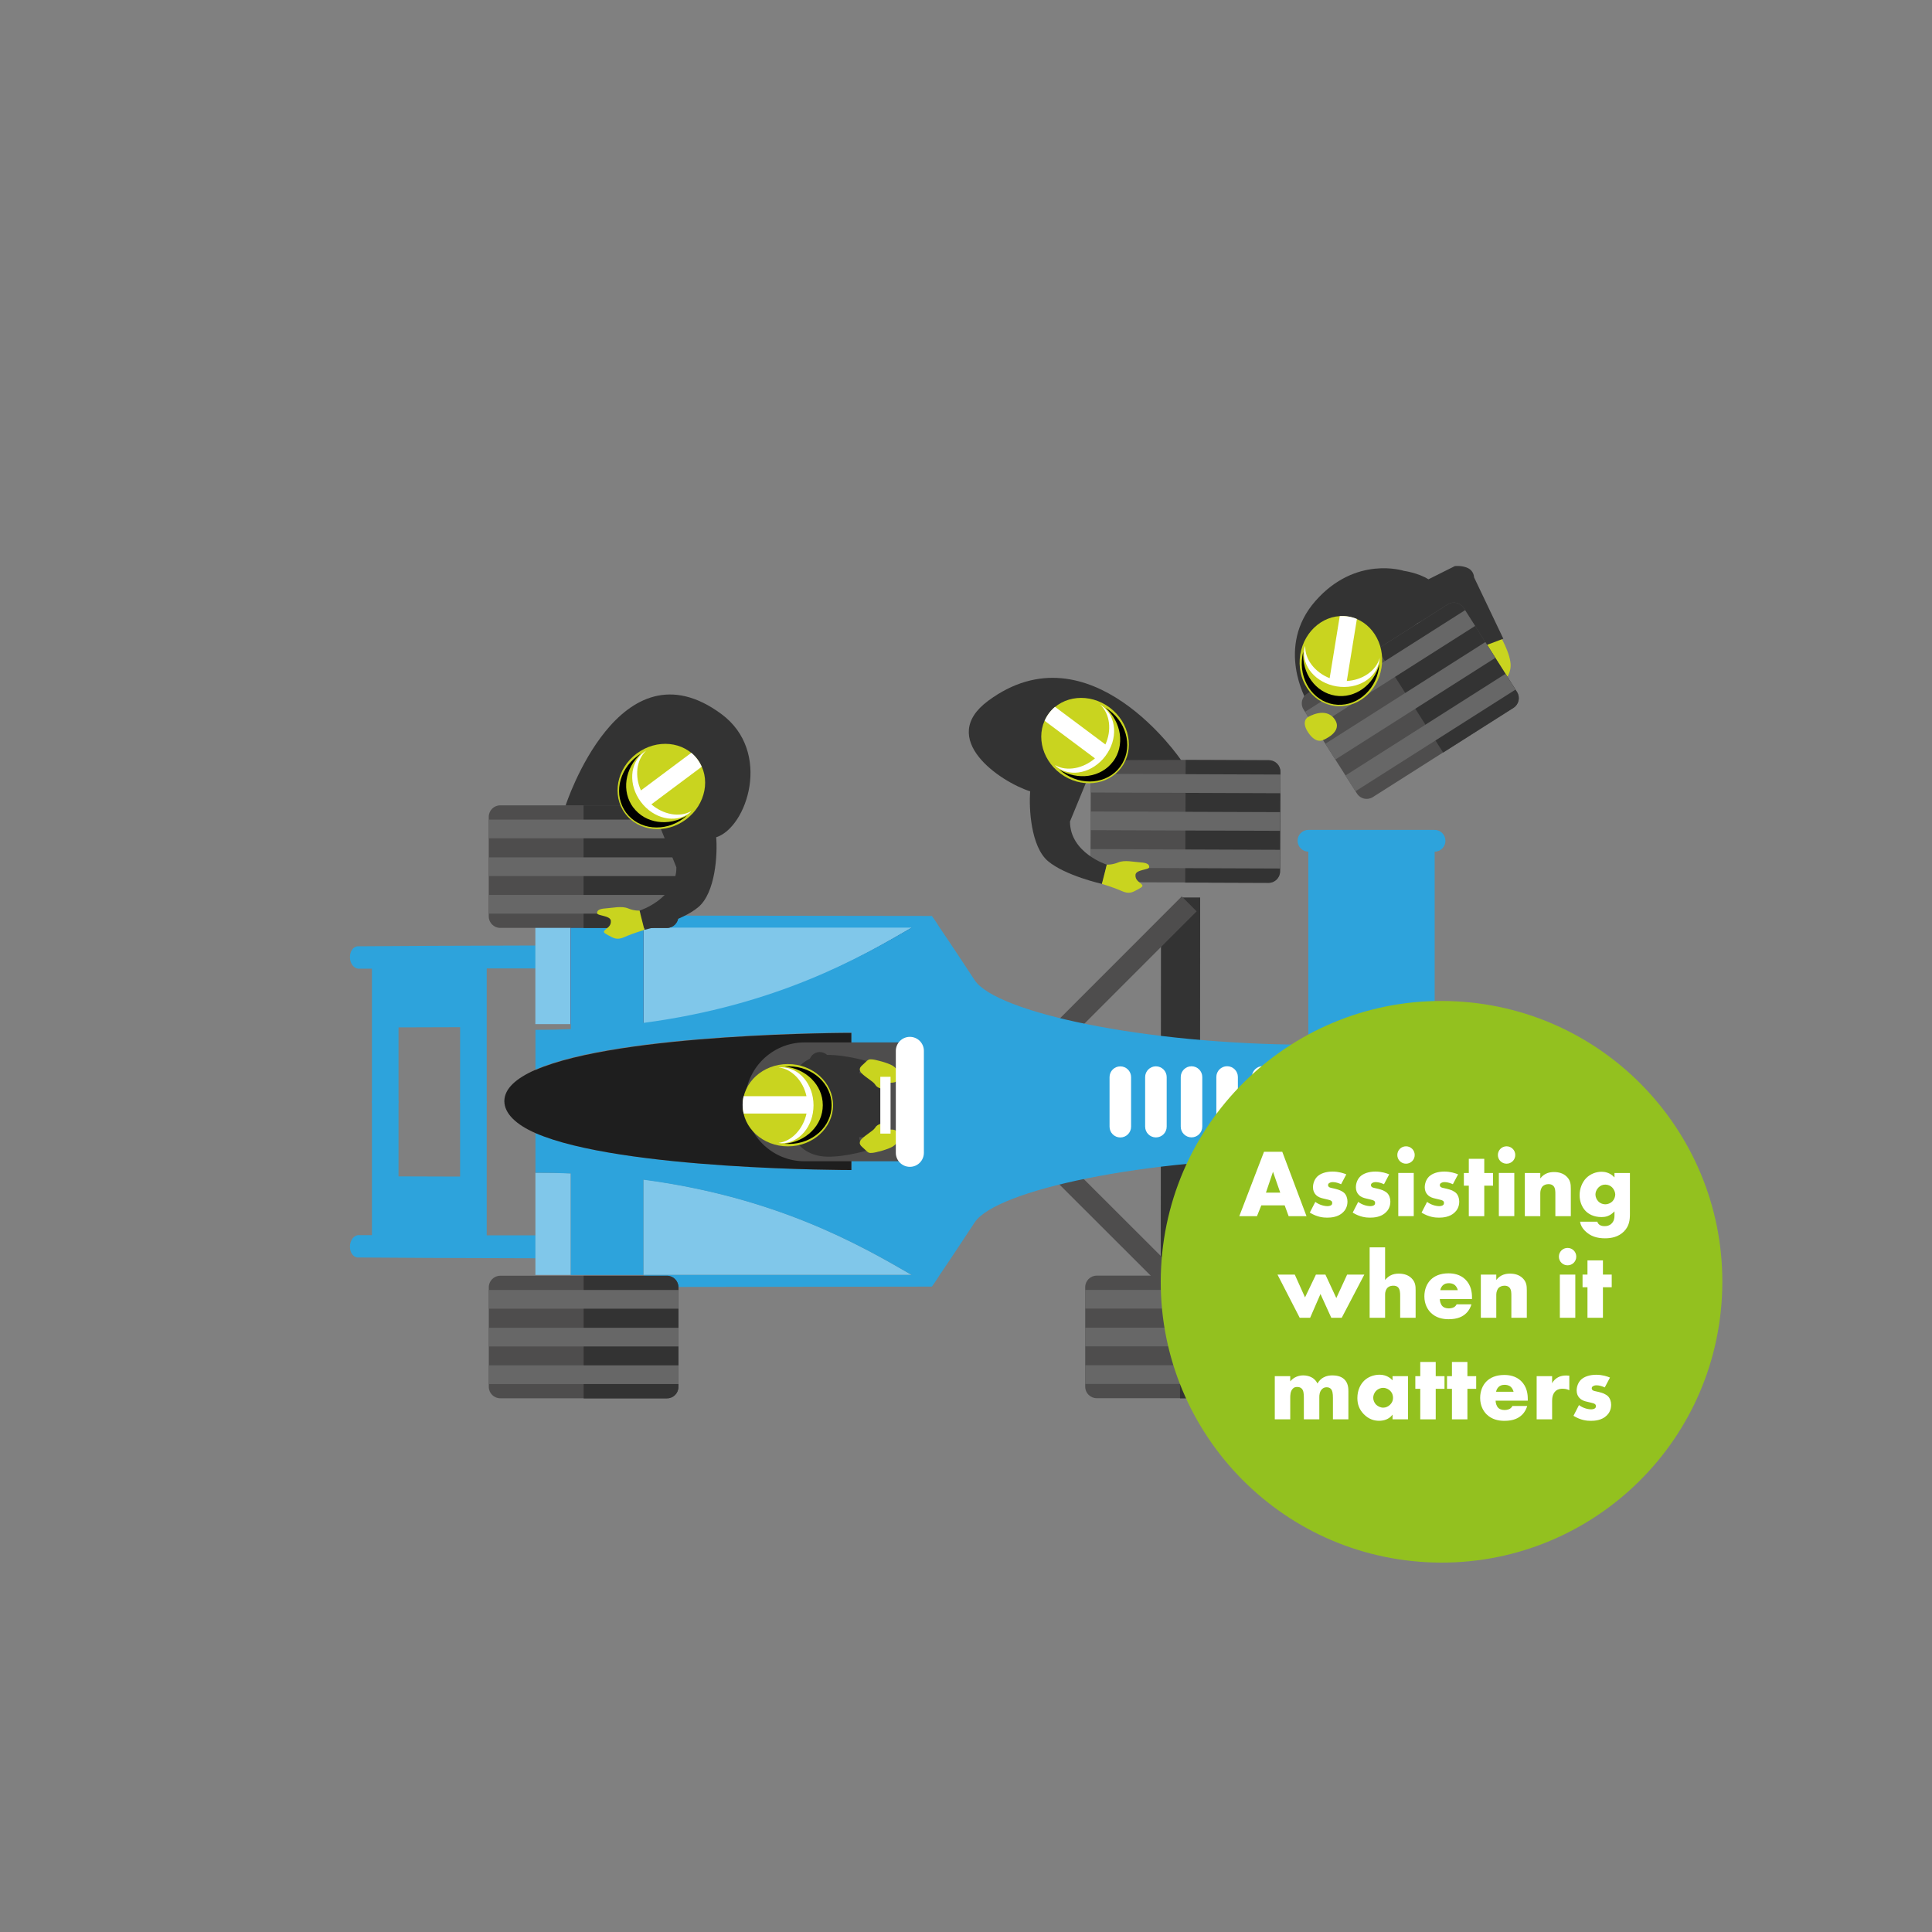 <?xml version="1.0" encoding="UTF-8"?><svg id="Layer_1" xmlns="http://www.w3.org/2000/svg" xmlns:xlink="http://www.w3.org/1999/xlink" viewBox="0 0 400 400"><rect x="0" y="0" width="400" height="400" fill="#808080" stroke="none"/><defs><style>.cls-1{fill:none;}.cls-2{clip-path:url(#clippath);}.cls-3{fill:#02746b;}.cls-4{fill:#00a99d;}.cls-5{fill:#009086;}.cls-6{fill:#676767;}.cls-7{fill:#fff;}.cls-8{fill:#80c7ea;}.cls-9{fill:#333;}.cls-10{fill:#c9d41f;}.cls-11{fill:#253776;}.cls-12{fill:#1e1e1e;}.cls-13{fill:#93c11f;}.cls-14{fill:#25b2a8;}.cls-15{fill:#2da3dc;}.cls-16{fill:#4e4d4d;}</style><clipPath id="clippath"><rect class="cls-1" x="229.65" y="207.25" width="145" height="116.28"/></clipPath></defs><g><path class="cls-1" d="M104.42,227.97h.1s0,.17,0,.17c0,0-.1-.17-.1-.17Z"/><rect class="cls-6" x="110.84" y="192.13" width="0" height="19.87"/><g><polygon class="cls-9" points="248.48 189.99 248.48 185.81 244.88 185.81 244.88 189.99 240.37 189.99 240.32 265.59 248.44 265.58 248.48 189.99"/><g><rect class="cls-16" x="209.8" y="200.07" width="42.67" height="4.36" transform="translate(-75.31 222.76) rotate(-45.02)"/><rect class="cls-16" x="228.96" y="232.63" width="4.36" height="42.66" transform="translate(-111.89 238.04) rotate(-45.04)"/></g><g><path class="cls-16" d="M261.55,264.1c1.32,0,2.38,1.07,2.38,2.38v20.62c0,1.32-1.06,2.38-2.37,2.38h-34.5c-1.31,0-2.38-1.06-2.38-2.37v-20.62c0-1.31,1.06-2.38,2.37-2.38h34.5Z"/><path class="cls-9" d="M261.56,289.5c1.31,0,2.38-1.06,2.38-2.38v-20.62c0-1.31-1.07-2.38-2.38-2.38h-17.25s0,25.38,0,25.38h17.25Z"/><g><rect class="cls-6" x="224.68" y="282.66" width="39.26" height="3.87"/><rect class="cls-6" x="224.67" y="267.06" width="39.26" height="3.87"/><rect class="cls-6" x="224.67" y="274.88" width="39.26" height="3.87"/></g></g></g><path class="cls-6" d="M132.57,212.03h.55c27.84-3.6,45.16-13.88,55.84-20.05h-.22c-10.68,6.17-27.93,16.17-55.53,19.88-.21,.03-.42,.17-.63,.17Z"/><path class="cls-14" d="M283.44,228.12s-.23-.15-.23-.15h.23v.15Z"/><path class="cls-5" d="M271.1,227.97h12.11s.23,.16,.23,.15v-.15h-12.34Z"/><path class="cls-15" d="M110.85,255.77h-10.08s0-27.8,0-27.8h-5.51v15.63s-12.75-.04-12.75-.04v-15.59h-5.51v27.75s-2.75,0-2.75,0c-.98,0-1.8,1.07-1.8,2.38,0,1.21,.63,2.1,1.5,2.25h.09s.22,0,.22,0l14.65,.09,21.96,.07v-4.74Z"/><path class="cls-15" d="M110.85,200.5h-10.08s0,27.8,0,27.8h-5.51v-15.63s-12.75,.04-12.75,.04v15.59h-5.51v-27.75s-2.75,0-2.75,0c-.98,0-1.8-1.07-1.8-2.38,0-1.21,.63-2.1,1.5-2.25h.09s.22,0,.22,0l14.65-.09,21.96-.07v4.74Z"/><path class="cls-8" d="M133.2,212.03c28.52-3.87,45.07-13.88,55.75-20.05h-55.76v20.05Z"/><rect class="cls-8" x="110.84" y="191.98" width="7.33" height="20.05"/><rect class="cls-4" x="133.2" y="189.81" width=".12" height="0"/><path class="cls-11" d="M201.78,203.16c-.96-1.41-5.14-7.58-7.4-11.18-.88-1.03-1.47-2.08-1.47-2.08h-59.6v2.08h55.64c-10.66,6.16-27.96,16.43-55.75,20.04v-20.04h-15.04v20.05h102.95c-9.91-2.06-16.87-5.25-19.34-8.87Z"/><path class="cls-8" d="M118.17,242.93c-2.38-.1-4.81-.13-7.32-.13v21.16h7.32v-21.03Z"/><path class="cls-8" d="M188.75,263.96c-10.98-6.4-28.07-16.09-55.55-19.77v19.77s55.55,0,55.55,0Z"/><path class="cls-15" d="M297.09,279.69h-.06v-15.73s0-35.99,0-35.99h-120.76v14.27s-47.79,.05-65.41-7.65v8.21c2.51,0,4.94,.05,7.32,.15v21.02s15.03,0,15.03,0v-19.73c27.61,3.66,44.87,13.54,55.55,19.73h-55.43v2.49l59.6-.08s.66-.86,1.62-2.41c2.11-3.08,5.72-8.57,7.25-10.89,4.38-6.62,34.87-13.27,69.08-13.36v24.25s0,15.73,0,15.73c-1.23,0-2.23,1.02-2.23,2.26,0,1.23,1,2.24,2.23,2.24h26.15c1.23,0,2.23-1.02,2.23-2.25,0-1.21-.97-2.25-2.17-2.25Z"/><path class="cls-15" d="M297.09,176.33h-.06v15.73s0,35.99,0,35.99h-120.76v-14.27s-47.79-.05-65.41,7.65v-8.21c2.51,0,4.94-.05,7.32-.15v-21.02s15.03,0,15.03,0v19.73c27.61-3.66,44.87-13.54,55.55-19.73h-55.43v-2.49l59.6,.08s.66,.86,1.62,2.41c2.11,3.08,5.72,8.57,7.25,10.89,4.38,6.62,34.87,13.27,69.08,13.36v-24.25s0-15.73,0-15.73c-1.23,0-2.23-1.02-2.23-2.26,0-1.23,1-2.24,2.23-2.24h26.15c1.23,0,2.23,1.02,2.23,2.25,0,1.21-.97,2.25-2.17,2.25Z"/><path class="cls-3" d="M110.69,227.97h-6.27s.1,.16,.1,.17c0,0,0-.17,0-.17h6.17Z"/><path class="cls-12" d="M176.26,227.97v-14.12s-47.8-.02-65.42,7.69v-.04c-3.97,1.74-6.41,3.89-6.42,6.47h0c0,2.57,2.45,4.88,6.43,6.62,17.62,7.7,65.42,7.65,65.42,7.65v-14.27Z"/><g><path class="cls-7" d="M261.42,220.74c1.23,0,2.23,1,2.23,2.23v10.26c0,1.23-1,2.23-2.23,2.23h0c-1.23,0-2.23-1-2.23-2.23v-10.26c0-1.23,1-2.23,2.23-2.23h0Z"/><path class="cls-7" d="M254.06,220.75c1.23,0,2.23,1,2.23,2.23v10.26c0,1.23-1,2.23-2.23,2.23h0c-1.23,0-2.23-1-2.23-2.23v-10.26c0-1.23,1-2.23,2.23-2.23h0Z"/><path class="cls-7" d="M246.69,220.76c1.23,0,2.23,1,2.23,2.23v10.26c0,1.23-1,2.23-2.23,2.23h0c-1.23,0-2.23-1-2.23-2.23v-10.26c0-1.23,1-2.23,2.23-2.23h0Z"/><path class="cls-7" d="M239.32,220.77c1.23,0,2.23,1,2.23,2.23v10.26c0,1.23-1,2.23-2.23,2.23h0c-1.23,0-2.23-1-2.23-2.23v-10.26c0-1.23,1-2.23,2.23-2.23h0Z"/><path class="cls-7" d="M231.95,220.78c1.23,0,2.23,1,2.23,2.23v10.26c0,1.23-1,2.23-2.23,2.23h0c-1.23,0-2.23-1-2.23-2.23v-10.26c0-1.23,.99-2.23,2.23-2.23h0Z"/></g><g><path class="cls-16" d="M186.15,215.82v24.61s-19.56,0-19.56,0c-6.8,0-12.31-5.51-12.31-12.3h0c0-6.8,5.51-12.31,12.3-12.31h19.56Z"/><path class="cls-9" d="M169.73,217.82c1.23,0,2.22,1,2.22,2.22v16.16c0,1.23-.99,2.22-2.22,2.22h0c-1.23,0-2.22-.99-2.22-2.22v-16.16c0-1.23,.99-2.23,2.22-2.23h0Z"/><path class="cls-9" d="M177.81,228.82s-.28,6.67,.31,7.62,1.25,1.8,1.25,1.8c0,0-5.96,1.74-9.59,1.1-3.64-.64-4.89-2.96-6.11-4.34-1.22-1.37,14.15-6.18,14.15-6.18Z"/><path class="cls-9" d="M177.81,229.08s-.28-6.67,.31-7.62c.58-.95,1.25-1.8,1.25-1.8,0,0-5.96-1.74-9.59-1.1-3.64,.64-4.89,2.96-6.11,4.34-1.22,1.37,14.15,6.18,14.15,6.18Z"/><rect class="cls-9" x="165.5" y="218.68" width="13.23" height="20.29" rx="3.37" ry="3.37" transform="translate(-56.71 400.94) rotate(-90)"/><ellipse class="cls-10" cx="163.12" cy="228.82" rx="9.36" ry="8.52"/><path d="M170.35,228.82c0,4.15-3.46,7.57-7.91,7.98,.3,.03,.61,.04,.92,.04,4.87,0,8.82-3.59,8.82-8.03s-3.95-8.03-8.82-8.03c-.31,0-.61,.02-.92,.04,4.44,.42,7.91,3.83,7.91,7.98Z"/><path class="cls-7" d="M161.79,220.97c-.21,0-.42,0-.62,.02,2.83,.31,5.14,2.87,5.8,5.96h-13.01c-.14,.51-.21,1.18-.21,1.79s.08,1.29,.22,1.81h13.01c-.67,3.08-2.97,5.75-5.8,6.07,.2,.02,.41,.09,.62,.09,3.66,0,6.63-3.51,6.63-7.87s-2.97-7.86-6.63-7.86Z"/><path class="cls-10" d="M185.91,223.55c.67-1.03-.15-2.36-1.13-2.93-.98-.58-3.45-1.22-4.16-1.28-.7-.06-.83-.02-1.52,.67-.65,.65-1.42,1.04-.96,1.87,.46,.83,2.66,1.99,3.02,2.63,.52,.92,1.71,.92,1.71,.92l.55-1.45s1.8,.62,2.47-.41Z"/><path class="cls-10" d="M185.91,234.48c.67,1.03-.15,2.36-1.13,2.93-.98,.58-3.45,1.22-4.16,1.28-.7,.06-.83,.02-1.52-.67-.65-.65-1.42-1.04-.96-1.87,.46-.83,2.66-1.99,3.02-2.63,.52-.92,1.71-.92,1.71-.92l.55,1.45s1.8-.62,2.47,.41Z"/><rect class="cls-7" x="177.44" y="227.76" width="11.76" height="2.12" transform="translate(-45.5 412.14) rotate(-90)"/><path class="cls-7" d="M188.38,214.67c1.6,0,2.9,1.3,2.9,2.9v21.1c0,1.61-1.3,2.91-2.9,2.91h0c-1.6,0-2.91-1.3-2.91-2.9v-21.1c0-1.6,1.3-2.91,2.9-2.91h0Z"/></g><g><path class="cls-10" d="M305.95,134.89l4.48-3.52s2.42,4.02,2.33,6.53c-.09,2.51-2.15,3.76-2.15,3.76l-4.65-6.77Z"/><path class="cls-9" d="M305.18,119.49s0-1.23-1.22-1.85c-1.22-.62-2.74-.44-2.74-.44l-5.48,2.74c-2.09-1.34-5.08-1.75-5.08-1.75,0,0-9.95-3.27-18.31,6.23-8.36,9.5-1.82,20.66-1.82,20.66,0,0,11.93-7.07,22.94-16.03l7.83-4.03,5.81,8.78,4.14-1.56-6.08-12.75Z"/><g><path class="cls-16" d="M299.73,125.12c1.11-.7,2.58-.38,3.29,.73l11.06,17.4c.7,1.11,.38,2.58-.73,3.28l-29.12,18.5c-1.11,.71-2.58,.38-3.28-.73l-11.06-17.4c-.71-1.11-.38-2.58,.73-3.29l29.12-18.5Z"/><path class="cls-9" d="M313.35,146.56c1.11-.71,1.44-2.18,.73-3.29l-11.06-17.4c-.71-1.11-2.18-1.44-3.28-.73l-14.56,9.25,13.61,21.42,14.56-9.25Z"/><g><rect class="cls-6" x="276.54" y="149.73" width="39.26" height="3.87" transform="translate(-35.15 182.48) rotate(-32.43)"/><rect class="cls-6" x="268.17" y="136.57" width="39.26" height="3.87" transform="translate(-29.39 175.92) rotate(-32.43)"/><rect class="cls-6" x="272.36" y="143.17" width="39.26" height="3.87" transform="translate(-32.27 179.26) rotate(-32.44)"/></g></g><g><ellipse class="cls-10" cx="277.6" cy="136.88" rx="9.36" ry="8.52" transform="translate(97.85 388.84) rotate(-80.74)"/><path d="M276.44,144.02c-4.1-.67-6.91-4.64-6.61-9.09-.08,.29-.14,.59-.19,.9-.78,4.81,2.13,9.29,6.5,10,4.38,.71,8.56-2.61,9.34-7.42,.05-.31,.08-.61,.1-.91-1.13,4.32-5.05,7.19-9.15,6.52Z"/><path class="cls-7" d="M285.57,136.84c.03-.21,.07-.41,.08-.62-.77,2.74-3.66,4.61-6.81,4.77l2.09-12.84c-.49-.22-1.13-.4-1.73-.5-.61-.1-1.29-.13-1.82-.08l-2.09,12.84c-2.94-1.15-5.2-3.86-5.05-6.7-.06,.2-.15,.39-.19,.6-.59,3.61,2.4,7.1,6.7,7.8,4.3,.7,8.23-1.66,8.82-5.27Z"/></g><path class="cls-10" d="M270.86,148.44s3.59-2.21,5.46,.46c1.88,2.67-2.42,4.33-2.42,4.33,0,0-1.44,.84-3.05-1.57-1.61-2.41,0-3.23,0-3.23Z"/></g><g><g><path class="cls-16" d="M262.73,157.39c1.31,0,2.38,1.07,2.37,2.39l-.07,20.62c0,1.31-1.07,2.38-2.39,2.37l-34.5-.13c-1.32,0-2.38-1.07-2.37-2.39l.07-20.62c0-1.32,1.07-2.38,2.39-2.37l34.5,.12Z"/><path class="cls-9" d="M262.63,182.79c1.32,0,2.38-1.06,2.39-2.37l.08-20.62c0-1.32-1.06-2.38-2.37-2.39l-17.25-.06-.09,25.38,17.25,.06Z"/><g><rect class="cls-6" x="243.47" y="158.19" width="3.87" height="39.26" transform="translate(66.68 422.56) rotate(-89.79)"/><rect class="cls-6" x="243.53" y="142.58" width="3.87" height="39.26" transform="translate(82.32 407.06) rotate(-89.78)"/><rect class="cls-6" x="243.5" y="150.4" width="3.87" height="39.26" transform="translate(74.52 414.85) rotate(-89.8)"/></g></g><g><path class="cls-9" d="M221.53,170.07c0,6.52,7.62,8.95,7.62,8.95l-1.01,3.98s-7.58-1.7-11.15-4.7c-3.57-3-3.99-10.99-3.7-14.46-6.36-2.03-19.25-10.93-8.71-18.74,21.09-15.64,39.94,12.26,39.94,12.26h-17.75l-5.24,12.72Z"/><g><path class="cls-10" d="M229.75,146.5c4.14,3.1,5.22,8.66,2.4,12.43-2.82,3.77-8.46,4.32-12.6,1.22-4.14-3.1-5.22-8.66-2.4-12.43,2.82-3.77,8.46-4.32,12.6-1.22Z"/><path d="M230.44,157.66c-2.48,3.33-7.3,3.99-11.11,1.67,.22,.2,.46,.4,.71,.58,3.9,2.92,9.22,2.4,11.87-1.15,2.65-3.55,1.64-8.8-2.26-11.71-.25-.19-.5-.36-.76-.51,3.31,2.99,4.04,7.8,1.56,11.13Z"/><path class="cls-7" d="M228.29,146.24c-.17-.13-.33-.25-.51-.36,2.08,1.95,2.4,5.38,1.08,8.25l-10.43-7.79c-.42,.33-.87,.82-1.24,1.31-.37,.5-.71,1.08-.91,1.58l10.42,7.78c-2.38,2.07-5.82,2.83-8.28,1.39,.15,.14,.28,.32,.44,.44,2.93,2.19,7.41,1.15,10.02-2.34,2.61-3.49,2.33-8.07-.6-10.26Z"/></g><path class="cls-10" d="M228.14,182.99l1.01-3.98s1.05,.09,2.38-.46c1.33-.55,3.2-.09,4.62,0s1.83,.46,1.78,1.01c-.05,.55-2.75,.46-2.84,1.56-.09,1.1,.78,1.46,1.19,1.88s.41,.55-.69,1.14c-1.1,.59-1.78,1.05-3.39,.32-1.6-.73-4.07-1.46-4.07-1.46Z"/></g></g><g><g><path class="cls-16" d="M138.06,166.73c1.31,0,2.38,1.06,2.38,2.38v20.62c0,1.31-1.06,2.38-2.37,2.38h-34.5c-1.31,0-2.38-1.06-2.38-2.37v-20.62c0-1.32,1.06-2.38,2.37-2.38h34.5Z"/><path class="cls-9" d="M138.07,192.13c1.31,0,2.38-1.07,2.38-2.38v-20.62c0-1.32-1.07-2.38-2.38-2.38h-17.25s0,25.38,0,25.38h17.25Z"/><g><rect class="cls-6" x="101.19" y="185.29" width="39.26" height="3.87"/><rect class="cls-6" x="101.18" y="169.69" width="39.26" height="3.87"/><rect class="cls-6" x="101.19" y="177.51" width="39.26" height="3.87"/></g></g><g><path class="cls-9" d="M140.04,179.58c0,6.52-7.62,8.95-7.62,8.95l1.01,3.98s7.58-1.7,11.15-4.7c3.57-3,3.99-10.99,3.7-14.46,6.36-2.03,11.64-17.68,1.1-25.5-21.09-15.64-32.27,18.9-32.27,18.9h17.75l5.18,12.83Z"/><g><ellipse class="cls-10" cx="136.92" cy="162.85" rx="9.36" ry="8.52" transform="translate(-70.23 114.31) rotate(-36.76)"/><path d="M131.12,167.18c2.48,3.33,7.3,3.99,11.11,1.67-.22,.2-.46,.4-.71,.58-3.9,2.92-9.22,2.4-11.87-1.15-2.65-3.55-1.64-8.8,2.26-11.71,.25-.19,.5-.36,.76-.51-3.31,2.99-4.04,7.8-1.56,11.13Z"/><path class="cls-7" d="M133.28,155.76c.17-.13,.33-.25,.51-.36-2.08,1.95-2.4,5.38-1.09,8.25l10.43-7.79c.42,.33,.87,.82,1.24,1.31,.37,.5,.71,1.08,.91,1.58l-10.42,7.78c2.38,2.07,5.82,2.83,8.28,1.39-.15,.14-.28,.32-.44,.44-2.93,2.19-7.41,1.15-10.02-2.34-2.61-3.49-2.33-8.07,.6-10.26Z"/></g><path class="cls-10" d="M133.42,192.51l-1.01-3.98s-1.05,.09-2.38-.46-3.2-.09-4.62,0c-1.42,.09-1.83,.46-1.78,1.01s2.75,.46,2.84,1.56c.09,1.1-.78,1.46-1.19,1.88s-.41,.55,.69,1.14c1.1,.59,1.78,1.05,3.39,.32,1.6-.73,4.07-1.46,4.07-1.46Z"/></g></g><g><path class="cls-16" d="M138.08,264.12c1.31,0,2.38,1.07,2.38,2.38v20.62c0,1.32-1.06,2.38-2.38,2.38h-34.5c-1.32,0-2.38-1.06-2.38-2.37v-20.62c0-1.31,1.06-2.38,2.37-2.38h34.5Z"/><path class="cls-9" d="M138.09,289.52c1.31,0,2.38-1.06,2.38-2.38v-20.62c0-1.31-1.07-2.38-2.38-2.38h-17.25s0,25.38,0,25.38h17.25Z"/><g><rect class="cls-6" x="101.21" y="282.68" width="39.26" height="3.87"/><rect class="cls-6" x="101.2" y="267.08" width="39.26" height="3.87"/><rect class="cls-6" x="101.21" y="274.9" width="39.26" height="3.87"/></g></g></g><g class="cls-2"><path class="cls-13" d="M295.41,323.44c32.06,1.68,59.42-22.95,61.1-55.02,1.68-32.06-22.95-59.42-55.01-61.1-32.07-1.68-59.42,22.95-61.1,55.02-1.68,32.06,22.95,59.42,55.02,61.1"/></g><g><path class="cls-7" d="M265.98,249.56h-4.84l-.9,2.24h-3.66l5.12-13.34h3.78l5.02,13.34h-3.7l-.82-2.24Zm-.92-2.64l-1.5-4.32-1.46,4.32h2.96Z"/><path class="cls-7" d="M272.32,248.84c.38,.28,.84,.52,1.28,.66,.4,.14,.9,.22,1.24,.22,.24,0,.62-.06,.82-.24,.14-.14,.16-.26,.16-.42,0-.14-.02-.28-.16-.4-.2-.18-.52-.24-.84-.32l-.84-.2c-.44-.1-1.08-.26-1.56-.78-.34-.36-.58-.86-.58-1.54,0-.86,.34-1.66,.84-2.18,.68-.7,1.88-1.08,3.2-1.08s2.34,.36,2.86,.58l-1.08,2.04c-.44-.2-1.1-.44-1.68-.44-.32,0-.54,.06-.74,.18-.18,.1-.28,.24-.28,.44,0,.28,.18,.42,.38,.5,.3,.12,.56,.12,1.06,.26l.58,.16c.42,.12,1.06,.44,1.32,.7,.44,.42,.68,1.12,.68,1.78,0,1.08-.46,1.8-.9,2.22-1.04,1.04-2.56,1.12-3.3,1.12-.8,0-2.06-.1-3.6-1.04l1.14-2.22Z"/><path class="cls-7" d="M281.2,248.84c.38,.28,.84,.52,1.28,.66,.4,.14,.9,.22,1.24,.22,.24,0,.62-.06,.82-.24,.14-.14,.16-.26,.16-.42,0-.14-.02-.28-.16-.4-.2-.18-.52-.24-.84-.32l-.84-.2c-.44-.1-1.08-.26-1.56-.78-.34-.36-.58-.86-.58-1.54,0-.86,.34-1.66,.84-2.18,.68-.7,1.88-1.08,3.2-1.08s2.34,.36,2.86,.58l-1.08,2.04c-.44-.2-1.1-.44-1.68-.44-.32,0-.54,.06-.74,.18-.18,.1-.28,.24-.28,.44,0,.28,.18,.42,.38,.5,.3,.12,.56,.12,1.06,.26l.58,.16c.42,.12,1.06,.44,1.32,.7,.44,.42,.68,1.12,.68,1.78,0,1.08-.46,1.8-.9,2.22-1.04,1.04-2.56,1.12-3.3,1.12-.8,0-2.06-.1-3.6-1.04l1.14-2.22Z"/><path class="cls-7" d="M291.1,237.33c1,0,1.8,.8,1.8,1.8s-.8,1.8-1.8,1.8-1.8-.8-1.8-1.8,.8-1.8,1.8-1.8Zm1.6,5.52v8.94h-3.2v-8.94h3.2Z"/><path class="cls-7" d="M295.46,248.84c.38,.28,.84,.52,1.28,.66,.4,.14,.9,.22,1.24,.22,.24,0,.62-.06,.82-.24,.14-.14,.16-.26,.16-.42,0-.14-.02-.28-.16-.4-.2-.18-.52-.24-.84-.32l-.84-.2c-.44-.1-1.08-.26-1.56-.78-.34-.36-.58-.86-.58-1.54,0-.86,.34-1.66,.84-2.18,.68-.7,1.88-1.08,3.2-1.08s2.34,.36,2.86,.58l-1.08,2.04c-.44-.2-1.1-.44-1.68-.44-.32,0-.54,.06-.74,.18-.18,.1-.28,.24-.28,.44,0,.28,.18,.42,.38,.5,.3,.12,.56,.12,1.06,.26l.58,.16c.42,.12,1.06,.44,1.32,.7,.44,.42,.68,1.12,.68,1.78,0,1.08-.46,1.8-.9,2.22-1.04,1.04-2.56,1.12-3.3,1.12-.8,0-2.06-.1-3.6-1.04l1.14-2.22Z"/><path class="cls-7" d="M307.3,245.48v6.32h-3.2v-6.32h-1.02v-2.62h1.02v-2.94h3.2v2.94h1.82v2.62h-1.82Z"/><path class="cls-7" d="M311.92,237.33c1,0,1.8,.8,1.8,1.8s-.8,1.8-1.8,1.8-1.8-.8-1.8-1.8,.8-1.8,1.8-1.8Zm1.6,5.52v8.94h-3.2v-8.94h3.2Z"/><path class="cls-7" d="M315.7,242.86h3.2v1.12c.88-1.16,2.06-1.32,2.84-1.32,.92,0,1.9,.22,2.64,.96,.76,.76,.84,1.52,.84,2.5v5.68h-3.2v-4.52c0-.52,.02-1.3-.4-1.74-.3-.32-.7-.38-1.02-.38-.5,0-.92,.18-1.18,.42-.32,.3-.52,.88-.52,1.42v4.8h-3.2v-8.94Z"/><path class="cls-7" d="M337.46,242.86v8.38c0,1.34-.12,2.56-1.22,3.7-1.14,1.16-2.64,1.44-3.94,1.44-1.66,0-3.04-.42-4.18-1.58-.52-.54-.86-1.08-.98-1.86h3.56c.12,.36,.44,.92,1.5,.92,.5,0,1-.1,1.42-.5,.54-.5,.64-1.14,.64-1.66v-.9c-1,1.06-1.96,1.18-2.68,1.18-1.64,0-2.7-.64-3.3-1.26-.8-.82-1.24-2.04-1.24-3.26,0-1.4,.54-2.68,1.32-3.5,.86-.9,2.06-1.36,3.24-1.36,.56,0,1.72,.12,2.66,1.18v-.92h3.2Zm-6.52,3c-.46,.48-.62,1.02-.62,1.44,0,.52,.22,1.06,.62,1.46,.42,.42,.96,.58,1.44,.58s1.06-.22,1.44-.6c.4-.4,.6-.98,.6-1.44s-.26-1.08-.64-1.46c-.36-.36-.88-.58-1.42-.58s-1,.18-1.42,.6Z"/></g><g><path class="cls-7" d="M268.07,263.89l2.12,4.72,2.26-4.72h1.96l2.26,4.86,2.24-4.86h3.56l-4.68,8.94h-2.16l-2.24-4.92-2.14,4.92h-2.16l-4.6-8.94h3.58Z"/><path class="cls-7" d="M283.57,258.25h3.2v6.76c.24-.3,.62-.66,1-.88,.62-.36,1.28-.44,1.84-.44,1.26,0,2.1,.42,2.64,.96,.8,.8,.84,1.64,.84,2.5v5.68h-3.2v-4.52c0-.66-.04-1.34-.4-1.74-.3-.34-.7-.38-1.02-.38-.34,0-.8,.06-1.16,.38-.28,.26-.54,.74-.54,1.46v4.8h-3.2v-14.58Z"/><path class="cls-7" d="M304.76,268.95h-6.66c0,.48,.18,1.12,.56,1.5,.2,.2,.6,.44,1.32,.44,.08,0,.64-.02,1.04-.24,.2-.12,.42-.32,.56-.6h3.06c-.14,.5-.42,1.2-1.08,1.84-.66,.64-1.7,1.24-3.64,1.24-1.18,0-2.6-.26-3.7-1.36-.58-.58-1.32-1.68-1.32-3.38,0-1.5,.56-2.7,1.34-3.46,.74-.72,1.9-1.3,3.66-1.3,1.04,0,2.38,.22,3.44,1.22,1.26,1.2,1.42,2.76,1.42,3.76v.34Zm-2.94-1.84c-.08-.34-.28-.72-.52-.96-.42-.42-1-.48-1.32-.48-.54,0-.96,.14-1.3,.48-.22,.24-.42,.56-.48,.96h3.62Z"/><path class="cls-7" d="M306.59,263.89h3.2v1.12c.88-1.16,2.06-1.32,2.84-1.32,.92,0,1.9,.22,2.64,.96,.76,.76,.84,1.52,.84,2.5v5.68h-3.2v-4.52c0-.52,.02-1.3-.4-1.74-.3-.32-.7-.38-1.02-.38-.5,0-.92,.18-1.18,.42-.32,.3-.52,.88-.52,1.42v4.8h-3.2v-8.94Z"/><path class="cls-7" d="M324.55,258.37c1,0,1.8,.8,1.8,1.8s-.8,1.8-1.8,1.8-1.8-.8-1.8-1.8,.8-1.8,1.8-1.8Zm1.6,5.52v8.94h-3.2v-8.94h3.2Z"/><path class="cls-7" d="M331.87,266.51v6.32h-3.2v-6.32h-1.02v-2.62h1.02v-2.94h3.2v2.94h1.82v2.62h-1.82Z"/></g><g><path class="cls-7" d="M263.93,284.92h3.2v1.08c.76-.92,1.8-1.24,2.68-1.24,.64,0,1.24,.14,1.72,.4,.66,.34,1.02,.84,1.24,1.28,.36-.64,.82-1.02,1.22-1.24,.64-.36,1.26-.44,1.86-.44,.66,0,1.74,.1,2.48,.82,.8,.78,.84,1.84,.84,2.46v5.82h-3.2v-4.42c0-.94-.1-1.58-.46-1.92-.18-.16-.42-.3-.84-.3-.36,0-.66,.1-.94,.36-.54,.52-.58,1.26-.58,1.7v4.58h-3.2v-4.42c0-.86-.06-1.54-.42-1.92-.28-.3-.64-.36-.96-.36-.34,0-.62,.06-.88,.32-.56,.54-.56,1.4-.56,1.96v4.42h-3.2v-8.94Z"/><path class="cls-7" d="M288.31,284.92h3.2v8.94h-3.2v-.98c-.74,1.02-1.9,1.28-2.78,1.28-.96,0-2.14-.28-3.22-1.42-.86-.92-1.28-1.94-1.28-3.28,0-1.68,.66-2.86,1.38-3.58,.76-.76,1.94-1.26,3.22-1.26,1.44,0,2.3,.74,2.68,1.16v-.86Zm-3.36,3c-.44,.42-.64,1-.64,1.46,0,.52,.22,1.08,.62,1.46,.34,.32,.9,.6,1.44,.6s1.04-.22,1.44-.62c.28-.28,.6-.72,.6-1.44,0-.42-.12-.98-.62-1.46-.3-.28-.76-.58-1.44-.58-.4,0-.94,.14-1.4,.58Z"/><path class="cls-7" d="M297.25,287.54v6.32h-3.2v-6.32h-1.02v-2.62h1.02v-2.94h3.2v2.94h1.82v2.62h-1.82Z"/><path class="cls-7" d="M303.81,287.54v6.32h-3.2v-6.32h-1.02v-2.62h1.02v-2.94h3.2v2.94h1.82v2.62h-1.82Z"/><path class="cls-7" d="M316.31,289.99h-6.66c0,.48,.18,1.12,.56,1.5,.2,.2,.6,.44,1.32,.44,.08,0,.64-.02,1.04-.24,.2-.12,.42-.32,.56-.6h3.06c-.14,.5-.42,1.2-1.08,1.84-.66,.64-1.7,1.24-3.64,1.24-1.18,0-2.6-.26-3.7-1.36-.58-.58-1.32-1.68-1.32-3.38,0-1.5,.56-2.7,1.34-3.46,.74-.72,1.9-1.3,3.66-1.3,1.04,0,2.38,.22,3.44,1.22,1.26,1.2,1.42,2.76,1.42,3.76v.34Zm-2.94-1.84c-.08-.34-.28-.72-.52-.96-.42-.42-1-.48-1.32-.48-.54,0-.96,.14-1.3,.48-.22,.24-.42,.56-.48,.96h3.62Z"/><path class="cls-7" d="M318.15,284.92h3.2v1.46c.32-.6,.78-1,1.26-1.24,.48-.26,1.06-.36,1.66-.36,.08,0,.22,.02,.64,.04v3.02c-.16-.08-.6-.32-1.38-.32-.42,0-1,.06-1.46,.48-.68,.62-.72,1.56-.72,2.04v3.82h-3.2v-8.94Z"/><path class="cls-7" d="M326.91,290.91c.38,.28,.84,.52,1.28,.66,.4,.14,.9,.22,1.24,.22,.24,0,.62-.06,.82-.24,.14-.14,.16-.26,.16-.42,0-.14-.02-.28-.16-.4-.2-.18-.52-.24-.84-.32l-.84-.2c-.44-.1-1.08-.26-1.56-.78-.34-.36-.58-.86-.58-1.54,0-.86,.34-1.66,.84-2.18,.68-.7,1.88-1.08,3.2-1.08s2.34,.36,2.86,.58l-1.08,2.04c-.44-.2-1.1-.44-1.68-.44-.32,0-.54,.06-.74,.18-.18,.1-.28,.24-.28,.44,0,.28,.18,.42,.38,.5,.3,.12,.56,.12,1.06,.26l.58,.16c.42,.12,1.06,.44,1.32,.7,.44,.42,.68,1.12,.68,1.78,0,1.08-.46,1.8-.9,2.22-1.04,1.04-2.56,1.12-3.3,1.12-.8,0-2.06-.1-3.6-1.04l1.14-2.22Z"/></g></svg>